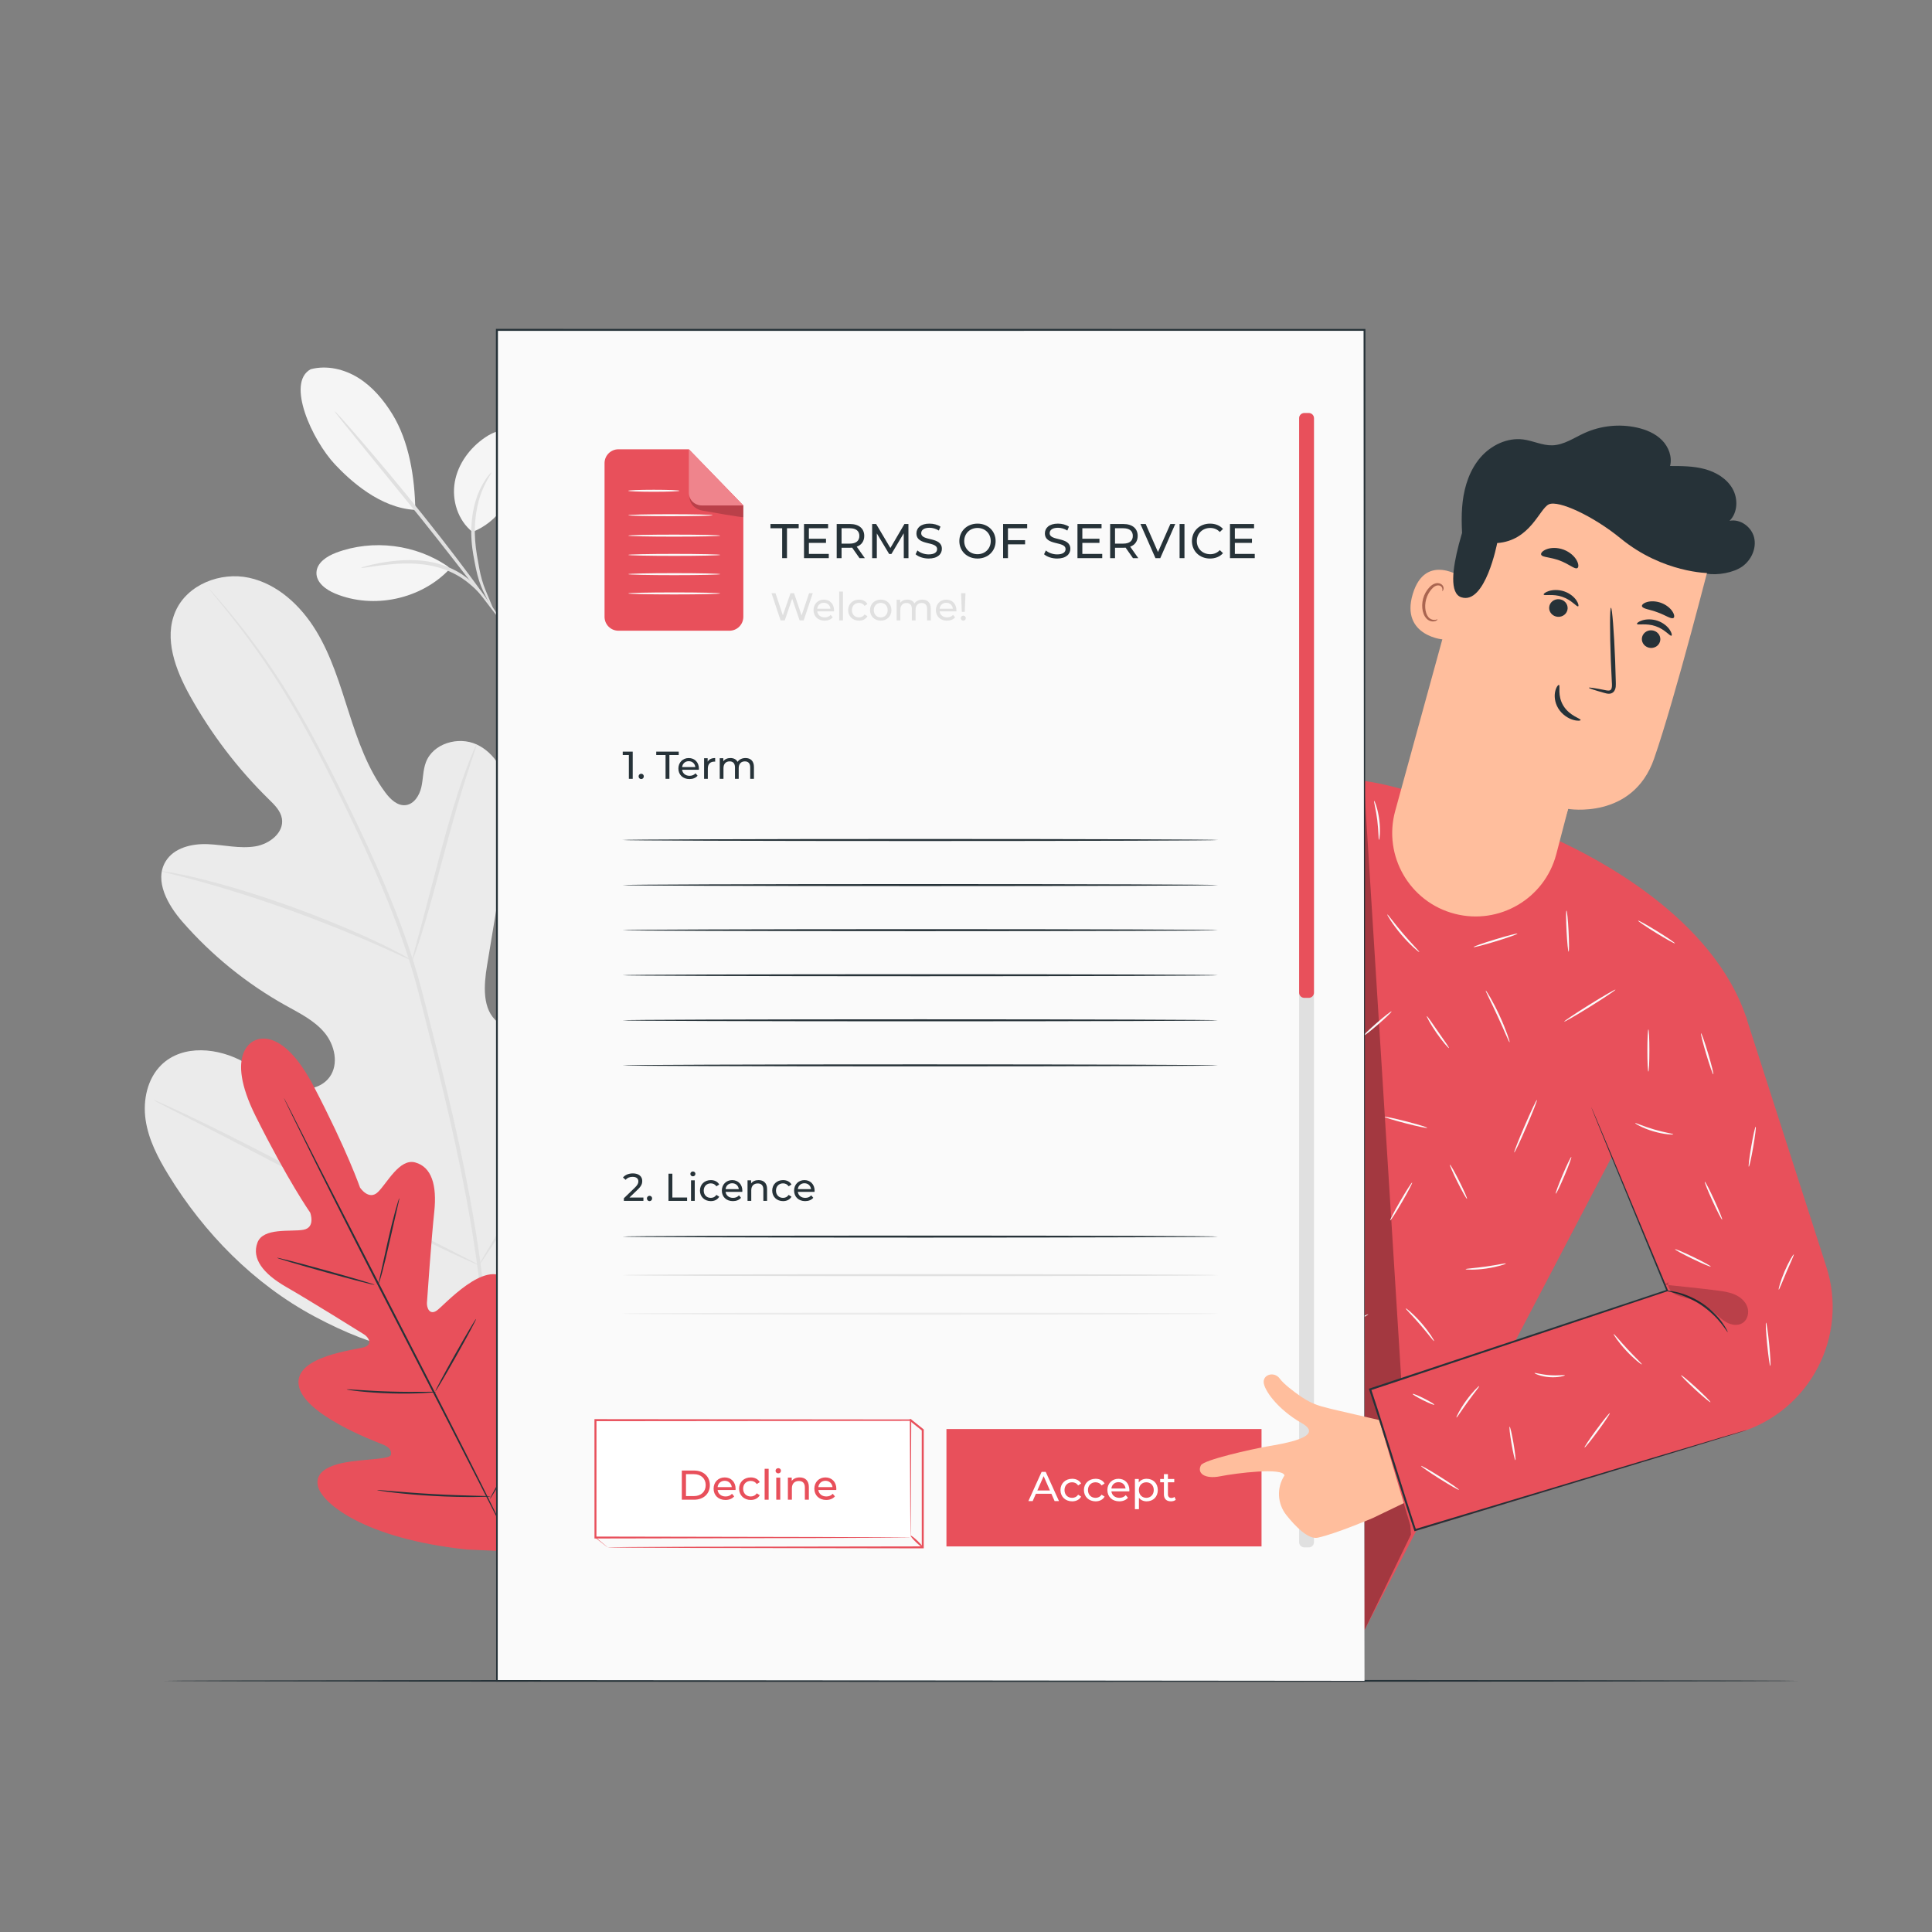 <?xml version="1.0" encoding="utf-8"?>
<!-- Generator: Adobe Illustrator 16.0.0, SVG Export Plug-In . SVG Version: 6.00 Build 0)  -->
<!DOCTYPE svg PUBLIC "-//W3C//DTD SVG 1.1//EN" "http://www.w3.org/Graphics/SVG/1.1/DTD/svg11.dtd">
<svg version="1.1" xmlns="http://www.w3.org/2000/svg" xmlns:xlink="http://www.w3.org/1999/xlink" x="0px" y="0px" width="500px"
	 height="500px" viewBox="0 0 500 500" enable-background="new 0 0 500 500" xml:space="preserve">
<rect x="0" y="0" width="500" height="500" fill="#808080" stroke="none"/>
<g id="Background_Complete">
	<g>
		<g>
			<path fill="#F5F5F5" d="M80.413,95.554c4.156-1.098,8.69-0.031,12.338,2.245c3.647,2.275,6.486,5.664,8.751,9.318
				c4.381,7.07,5.858,16.529,5.976,24.846c-9.226-0.461-17.043-7.791-20.775-11.757C80.804,113.935,73.951,99.021,80.413,95.554"/>
		</g>
		<g>
			<path fill="#F5F5F5" d="M122.276,137.666c-3.767-2.978-5.413-8.206-4.575-12.934c0.837-4.729,3.935-8.892,7.921-11.568
				c1.843-1.238,4.122-2.212,6.246-1.565c1.986,0.604,3.354,2.554,3.738,4.595c0.384,2.04-0.072,4.15-0.77,6.105
				C132.444,129.002,128.898,135.052,122.276,137.666"/>
		</g>
		<g>
			<g>
				<path fill="#E0E0E0" d="M127.644,157.777c-0.102,0.045-1.16-1.756-2.616-4.836c-0.729-1.542-1.393-3.513-1.841-5.721
					c-0.435-2.203-0.964-4.618-1.143-7.244c-0.408-5.234,0.633-10.016,2.08-13.126c0.711-1.567,1.488-2.726,2.049-3.498
					c0.597-0.75,0.961-1.13,1.009-1.092c0.137,0.098-1.203,1.742-2.451,4.847c-1.25,3.087-2.152,7.71-1.757,12.804
					c0.169,2.531,0.669,4.947,1.054,7.138c0.399,2.189,0.966,4.079,1.606,5.634C126.918,155.792,127.777,157.718,127.644,157.777z"
					/>
			</g>
		</g>
		<g>
			<g>
				<path fill="#E0E0E0" d="M86.635,106.451c0.049-0.042,0.734,0.674,1.931,2.003c1.198,1.329,2.903,3.275,4.99,5.697
					c4.173,4.846,9.863,11.605,15.965,19.223c6.101,7.622,11.43,14.677,15.177,19.861c1.874,2.592,3.366,4.708,4.367,6.19
					c1.004,1.48,1.535,2.316,1.483,2.354c-0.052,0.038-0.682-0.727-1.776-2.141c-1.188-1.552-2.737-3.574-4.602-6.009
					c-3.879-5.079-9.282-12.059-15.376-19.672c-6.096-7.505-11.61-14.294-15.742-19.382c-1.93-2.385-3.532-4.366-4.762-5.886
					C87.177,107.287,86.586,106.493,86.635,106.451z"/>
			</g>
		</g>
		<g>
			<path fill="#F5F5F5" d="M115.995,146.663c-8.309-5.786-19.497-7.188-28.977-3.634c-2.414,0.905-5.042,2.591-5.12,5.168
				c-0.077,2.582,2.463,4.426,4.847,5.418c9.922,4.126,22.273,1.473,29.625-6.363"/>
		</g>
		<g>
			<g>
				<path fill="#E0E0E0" d="M93.472,146.949c-0.014-0.063,0.479-0.229,1.386-0.474c0.904-0.259,2.232-0.544,3.886-0.854
					c3.293-0.534,8.021-1.154,13.144-0.11c2.548,0.526,4.88,1.465,6.825,2.606c1.957,1.138,3.462,2.525,4.644,3.734
					c1.14,1.252,1.987,2.329,2.472,3.139c0.511,0.793,0.765,1.245,0.711,1.281c-0.152,0.109-1.292-1.642-3.651-3.956
					c-1.21-1.117-2.706-2.404-4.607-3.455c-1.891-1.055-4.127-1.929-6.583-2.436c-4.93-1.009-9.572-0.516-12.858-0.151
					C95.54,146.705,93.503,147.095,93.472,146.949z"/>
			</g>
		</g>
	</g>
	<g>
		<g>
			<g>
				<g>
					<path fill="#EBEBEB" d="M129.531,349.667c29.819-14.478,41.445-48.308,45.362-79.758c0.654-5.249,2.104-10.663,0.35-15.64
						c-1.756-4.976-7.053-9.03-12.078-7.573c-4.168,1.208-6.576,5.449-9.339,8.835c-3.676,4.504-8.629,7.927-14.107,9.747
						c-3.6,1.196-7.881,1.597-10.875-0.736c-4.108-3.201-3.649-9.508-2.791-14.697c1.602-9.67,3.202-19.34,4.803-29.008
						c0.859-5.188,1.718-10.488,0.887-15.673c-0.831-5.186-3.671-10.333-8.39-12.503c-4.722-2.17-11.284-0.294-13.136,4.623
						c-0.771,2.046-0.689,4.311-1.177,6.443c-0.487,2.133-1.871,4.359-4.014,4.633c-2.17,0.279-4.014-1.524-5.324-3.291
						c-4.526-6.097-7.088-13.43-9.418-20.689c-2.331-7.259-4.536-14.661-8.489-21.154c-3.953-6.494-9.959-12.096-17.33-13.701
						c-7.372-1.605-16.026,1.725-19.067,8.727c-3.05,7.021,0.04,15.129,3.744,21.795c5.497,9.891,12.417,18.965,20.475,26.848
						c1.452,1.422,3.026,2.96,3.346,4.983c0.577,3.642-3.25,6.559-6.85,7.152c-4.076,0.673-8.212-0.397-12.337-0.565
						c-4.125-0.167-8.796,0.92-10.937,4.504c-2.972,4.969,0.582,11.24,4.37,15.579c7.585,8.69,16.656,16.044,26.689,21.643
						c3.598,2.006,7.423,3.872,10.076,7.046c2.653,3.176,3.77,8.139,1.327,11.5c-2.446,3.365-7.409,3.776-11.292,2.396
						c-3.882-1.377-7.119-4.12-10.703-6.166c-6.708-3.829-16.003-4.805-21.556,0.636c-3.649,3.576-4.813,9.18-4.062,14.255
						c0.75,5.074,3.169,9.728,5.831,14.087c9.303,15.241,22.226,28.375,37.869,36.751C97.027,349.07,112.12,353.065,129.531,349.667
						"/>
				</g>
			</g>
		</g>
		<g>
			<g>
				<g>
					<g>
						<path fill="#E0E0E0" d="M125.303,351.333c0.839-12.572,1.398-6.05-0.726-22.562c-2.092-16.52-5.886-34.437-10.499-53.04
							c-1.17-4.646-2.327-9.238-3.466-13.763c-1.148-4.514-2.286-8.99-3.67-13.3c-2.731-8.634-6.014-16.726-9.371-24.31
							c-3.354-7.588-6.814-14.667-10.098-21.261c-3.299-6.591-6.49-12.676-9.634-18.098c-6.257-10.873-12.33-19.028-16.728-24.456
							c-2.193-2.723-3.964-4.779-5.183-6.157c-0.588-0.656-1.049-1.17-1.396-1.558c-0.319-0.346-0.488-0.519-0.5-0.507
							c-0.014,0.011,0.131,0.205,0.425,0.574c0.329,0.403,0.767,0.939,1.323,1.62c1.169,1.418,2.892,3.512,5.038,6.267
							c4.3,5.495,10.266,13.683,16.428,24.566c3.098,5.429,6.246,11.517,9.508,18.115c3.25,6.606,6.679,13.687,10.003,21.265
							c3.325,7.575,6.577,15.645,9.28,24.234c1.37,4.289,2.494,8.726,3.641,13.252c1.138,4.522,2.292,9.111,3.46,13.756
							c4.608,18.589,8.419,36.456,10.554,52.92c2.165,16.454,1.675,9.868,0.926,22.4"/>
					</g>
				</g>
			</g>
		</g>
		<g>
			<g>
				<g>
					<g>
						<path fill="#E0E0E0" d="M106.676,248.588c0.063,0.021,0.365-0.74,0.859-2.135c0.501-1.392,1.16-3.428,1.937-5.957
							c1.557-5.054,3.469-12.107,5.548-19.89c2.08-7.788,4.087-14.793,5.716-19.809c0.808-2.51,1.482-4.536,1.966-5.93
							c0.477-1.397,0.711-2.183,0.649-2.208c-0.063-0.025-0.415,0.713-1,2.073c-0.593,1.355-1.369,3.352-2.261,5.842
							c-1.803,4.977-3.922,11.982-6.003,19.777c-2.032,7.686-3.869,14.64-5.273,19.953c-0.649,2.396-1.198,4.415-1.639,6.036
							C106.794,247.767,106.611,248.568,106.676,248.588z"/>
					</g>
				</g>
			</g>
		</g>
		<g>
			<g>
				<g>
					<g>
						<path fill="#E0E0E0" d="M41.893,225.484c-0.012,0.065,0.92,0.327,2.613,0.743c1.688,0.425,4.136,1.027,7.135,1.868
							c6.01,1.633,14.234,4.181,23.184,7.388c8.947,3.224,16.919,6.486,22.617,9.012c2.86,1.243,5.146,2.311,6.731,3.04
							c1.582,0.735,2.472,1.114,2.504,1.054c0.03-0.061-0.803-0.554-2.336-1.396c-1.537-0.834-3.785-2-6.615-3.33
							c-5.642-2.694-13.601-6.069-22.574-9.304c-8.977-3.215-17.264-5.668-23.337-7.134c-3.031-0.757-5.51-1.259-7.229-1.57
							C42.863,225.553,41.907,225.417,41.893,225.484z"/>
					</g>
				</g>
			</g>
		</g>
		<g>
			<g>
				<g>
					<g>
						<path fill="#E0E0E0" d="M123.952,327.413c0.028,0.019,0.229-0.236,0.587-0.741c0.413-0.604,0.917-1.341,1.526-2.234
							c1.316-1.945,3.148-4.811,5.365-8.38c4.439-7.136,10.259-17.187,16.533-28.363c6.277-11.182,11.997-21.272,16.28-28.491
							c2.094-3.507,3.817-6.392,5.098-8.536c0.55-0.932,1.002-1.7,1.375-2.331c0.305-0.538,0.452-0.829,0.424-0.85
							c-0.029-0.016-0.229,0.239-0.588,0.743c-0.413,0.604-0.916,1.34-1.526,2.232c-1.317,1.946-3.149,4.811-5.366,8.38
							c-4.438,7.136-10.259,17.187-16.535,28.368c-6.275,11.179-11.995,21.268-16.278,28.488c-2.095,3.505-3.817,6.392-5.098,8.533
							c-0.55,0.933-1.003,1.702-1.375,2.331C124.07,327.103,123.923,327.394,123.952,327.413z"/>
					</g>
				</g>
			</g>
		</g>
		<g>
			<g>
				<g>
					<g>
						<path fill="#E0E0E0" d="M39.777,284.697c-0.013,0.031,0.271,0.203,0.823,0.503c0.657,0.343,1.463,0.764,2.439,1.273
							c2.257,1.15,5.304,2.703,9.011,4.591c7.608,3.879,18.054,9.356,29.589,15.424c11.538,6.071,22.045,11.457,29.736,15.179
							c3.845,1.862,6.97,3.338,9.151,4.313c1.009,0.444,1.842,0.81,2.518,1.108c0.581,0.244,0.893,0.356,0.907,0.325
							c0.014-0.03-0.271-0.203-0.823-0.505c-0.655-0.341-1.461-0.762-2.439-1.271c-2.257-1.151-5.303-2.702-9.01-4.591
							c-7.608-3.877-18.056-9.356-29.594-15.426c-11.535-6.069-22.041-11.455-29.731-15.177c-3.845-1.862-6.97-3.337-9.153-4.313
							c-1.009-0.444-1.84-0.812-2.518-1.108C40.104,284.778,39.793,284.667,39.777,284.697z"/>
					</g>
				</g>
			</g>
		</g>
	</g>
</g>
<g id="Background_Simple" display="none">
	<path display="inline" fill="#EBEBEB" d="M437.295,112.445L437.295,112.445c-17.041-27.729-45.567-46.729-77.863-50.763
		c-12.054-1.506-24.332-1.092-36.23,1.423c-36.525,7.721-68.307,34.995-81.479,69.925c-7.748,20.543-9.912,44.196-24.614,60.502
		c-19.134,21.222-51.619,21.888-80.179,21.009s-61.066-0.129-80.107,21.176c-11.925,13.343-15.715,32.318-14.753,50.188
		c2.546,47.31,35.931,89.611,78.387,110.638c42.457,21.026,92.445,22.909,138.912,13.66
		c65.095-12.958,126.998-48.541,164.207-103.501c35.582-52.558,45.749-123.328,20.536-181.29
		C442.161,120.929,439.854,116.609,437.295,112.445z"/>
</g>
<g id="Floor">
	<g>
		<g>
			<path fill="#263238" d="M465.358,435.008c0,0.145-94.667,0.261-211.418,0.261c-116.792,0-211.439-0.116-211.439-0.261
				c0-0.144,94.647-0.26,211.439-0.26C370.691,434.749,465.358,434.865,465.358,435.008z"/>
		</g>
	</g>
</g>
<g id="Plant">
	<g>
		<g>
			<path fill="#E8505B" d="M65.732,269.389c0,0,6.901-4.656,15.522,11.873c8.621,16.53,11.918,26.079,11.918,26.079
				s2.27,3.459,4.639,1.162s5.583-8.781,9.657-7.657c4.225,1.165,5.657,5.855,4.918,12.773c-0.739,6.919-1.801,22.136-1.892,23.512
				c-0.089,1.352,0.703,3.333,2.567,2.027c1.865-1.307,12.548-13.432,17.999-8.018c5.45,5.413,0.225,24.349-0.306,26.43
				s-0.117,2.964,0.874,3.468c0.991,0.505,4.198-3.909,7.378-7.233s7.45-6.621,10.333-3.233c2.882,3.387,3.928,17.548-9.341,40.689
				l-6.851,10.321l-12.429-0.573c-26.524-2.847-37.374-12.007-38.423-16.329c-1.049-4.321,4.126-5.843,8.685-6.465
				c4.558-0.622,10.014-0.627,10.187-1.725c0.173-1.099-0.298-1.952-2.294-2.744c-1.997-0.791-20.392-7.68-21.575-15.27
				c-1.183-7.591,14.905-9.12,17.058-9.862c2.152-0.743,1.013-2.548-0.133-3.269c-1.167-0.734-14.109-8.81-20.143-12.273
				c-6.034-3.464-8.99-7.377-7.453-11.481c1.482-3.958,8.618-2.752,11.869-3.321c3.25-0.569,1.783-4.438,1.783-4.438
				s-5.793-8.275-14.113-24.959c-8.319-16.685-0.287-19.569-0.287-19.569"/>
		</g>
		<g>
			<g>
				<path fill="#263238" d="M73.478,284.179c0.007-0.003,0.066,0.096,0.174,0.294c0.116,0.22,0.271,0.512,0.467,0.882
					c0.414,0.806,1.001,1.951,1.752,3.414c1.523,2.996,3.705,7.287,6.395,12.58c5.452,10.622,12.963,25.256,21.259,41.419
					c8.336,16.164,15.815,30.832,21.139,41.494c2.633,5.321,4.769,9.636,6.259,12.647c0.716,1.48,1.277,2.639,1.671,3.454
					c0.178,0.379,0.318,0.678,0.424,0.903c0.093,0.205,0.137,0.312,0.129,0.315c-0.007,0.004-0.066-0.096-0.173-0.293
					c-0.117-0.221-0.271-0.513-0.467-0.883c-0.413-0.806-1.001-1.951-1.752-3.413c-1.522-2.995-3.704-7.287-6.395-12.579
					c-5.401-10.621-12.926-25.263-21.263-41.427c-8.333-16.158-15.812-30.824-21.135-41.486c-2.633-5.321-4.769-9.637-6.259-12.648
					c-0.716-1.48-1.277-2.64-1.672-3.454c-0.178-0.38-0.318-0.679-0.424-0.904C73.515,284.291,73.471,284.183,73.478,284.179z"/>
			</g>
		</g>
		<g>
			<g>
				<path fill="#263238" d="M103.338,310.097c0.067,0.019-0.218,1.259-0.684,3.261c-0.487,2.13-1.106,4.836-1.791,7.829
					c-0.694,3.06-1.342,5.828-1.874,7.818c-0.267,0.995-0.501,1.795-0.679,2.344c-0.182,0.547-0.297,0.845-0.329,0.836
					c-0.067-0.02,0.235-1.254,0.678-3.26c0.472-2.134,1.072-4.846,1.736-7.845c0.695-3.062,1.379-5.822,1.93-7.807
					c0.277-0.991,0.511-1.791,0.691-2.338C103.193,310.387,103.306,310.088,103.338,310.097z"/>
			</g>
		</g>
		<g>
			<g>
				
					<ellipse transform="matrix(0.964 0.267 -0.267 0.964 90.963 -10.543)" fill="#263238" cx="84.216" cy="328.913" rx="13.106" ry="0.241"/>
			</g>
		</g>
		<g>
			<g>
				<path fill="#263238" d="M112.891,360.237c0.002,0.032-0.321,0.079-0.907,0.135c-0.585,0.058-1.435,0.113-2.484,0.169
					c-2.1,0.103-5.007,0.172-8.215,0.077c-3.21-0.087-6.109-0.315-8.199-0.54c-1.046-0.11-1.889-0.221-2.471-0.31
					c-0.581-0.089-0.901-0.153-0.897-0.187c0.008-0.069,1.304,0.02,3.397,0.157s4.986,0.313,8.184,0.399
					c3.197,0.094,6.094,0.078,8.192,0.063C111.588,360.181,112.888,360.167,112.891,360.237z"/>
			</g>
		</g>
		<g>
			<g>
				<path fill="#263238" d="M123.207,341.342c0.058,0.032-0.478,1.107-1.392,2.819c-0.913,1.713-2.204,4.062-3.656,6.642
					c-1.452,2.58-2.791,4.903-3.78,6.573s-1.63,2.686-1.688,2.653c-0.058-0.033,0.479-1.107,1.392-2.82
					c0.914-1.712,2.205-4.062,3.657-6.642c1.452-2.58,2.79-4.903,3.779-6.572C122.509,342.326,123.149,341.309,123.207,341.342z"/>
			</g>
		</g>
		<g>
			<g>
				<path fill="#263238" d="M140.493,364.103c0.029,0.017-0.136,0.365-0.458,0.982c-0.38,0.701-0.849,1.567-1.402,2.591
					c-1.203,2.177-2.893,5.168-4.785,8.457c-1.893,3.289-3.629,6.254-4.907,8.388c-0.606,0.993-1.12,1.834-1.535,2.515
					c-0.372,0.588-0.591,0.905-0.62,0.89c-0.029-0.017,0.136-0.366,0.458-0.983c0.379-0.7,0.848-1.566,1.402-2.59
					c1.202-2.178,2.892-5.169,4.785-8.459c1.892-3.288,3.628-6.253,4.906-8.387c0.606-0.993,1.12-1.834,1.535-2.515
					C140.245,364.404,140.464,364.086,140.493,364.103z"/>
			</g>
		</g>
		<g>
			<g>
				<path fill="#263238" d="M126.954,387.263c0,0.033-0.411,0.065-1.156,0.097c-0.745,0.033-1.824,0.054-3.157,0.064
					c-2.666,0.014-6.351-0.042-10.414-0.271c-4.064-0.223-7.733-0.57-10.381-0.883c-1.324-0.154-2.393-0.299-3.13-0.412
					c-0.737-0.113-1.142-0.192-1.138-0.225c0.003-0.033,0.417-0.018,1.16,0.039c0.84,0.069,1.892,0.156,3.143,0.26
					c2.652,0.226,6.318,0.519,10.374,0.741c4.054,0.229,7.729,0.338,10.39,0.411c1.254,0.035,2.31,0.064,3.153,0.088
					C126.542,387.2,126.954,387.23,126.954,387.263z"/>
			</g>
		</g>
	</g>
</g>
<g id="Character">
	<g>
		<g>
			<path fill="#E8505B" d="M452.117,263.895l-33.466,32.582l-30.838,58.857l-34.687,66.549l-42.61-19.974l-46.059-23.584
				l29.462-56.277l18.309-63.021c-12.936,8.583-36.948,20.271-65.697,14.176c-31.142-6.604-16.193-124.051-16.193-124.051
				l34.219-0.88l3.41,82.811l38.686-17.082l0.061,0.141c2.327-1.039,4.363-1.963,5.446-2.554
				c21.391-11.668,35.431-13.083,58.379-4.891l0,0l33.112,10.998C412.16,221.708,443.53,237.153,452.117,263.895"/>
		</g>
		<g>
			<g>
				<g>
					<path fill="#263238" d="M334.982,204.241c0.024,0.045-0.776,0.439-2.075,1.366c-1.298,0.922-3.059,2.453-4.794,4.716
						c-1.741,2.256-3.4,5.25-4.726,8.786c-1.353,3.526-2.393,7.562-3.526,11.788c-2.291,8.419-4.364,16.038-5.885,21.628
						c-0.765,2.714-1.389,4.933-1.842,6.539c-0.216,0.727-0.39,1.313-0.525,1.771c-0.126,0.403-0.2,0.613-0.218,0.608
						s0.023-0.223,0.116-0.636c0.111-0.463,0.255-1.059,0.432-1.796c0.413-1.617,0.983-3.85,1.681-6.581
						c1.483-5.601,3.504-13.233,5.738-21.668c1.133-4.222,2.191-8.273,3.581-11.825c1.362-3.559,3.08-6.583,4.883-8.84
						c1.798-2.266,3.622-3.775,4.969-4.656c0.67-0.449,1.221-0.75,1.6-0.938C334.771,204.315,334.973,204.225,334.982,204.241z"/>
				</g>
			</g>
			<g opacity="0.3">
				<g>
					<path d="M322.509,220.833c-9.568,25.903-26.775,40.391-51.148,53.37c0,0,20.895-1.452,40.185-14.726"/>
				</g>
			</g>
		</g>
		<g opacity="0.3">
			<g>
				<path d="M352.986,202.393c4.056,64.917,8.112,129.834,12.168,194.751l-12.027,24.739L352.986,202.393z"/>
			</g>
		</g>
		<g>
			<g>
				<path fill="#FAFAFA" d="M390.682,269.745c-0.142,0.053-1.365-3.012-3.071-6.699c-1.698-3.692-3.234-6.612-3.103-6.687
					c0.061-0.033,0.523,0.654,1.19,1.814c0.667,1.161,1.528,2.799,2.385,4.654c0.854,1.854,1.542,3.573,1.991,4.833
					C390.525,268.921,390.748,269.721,390.682,269.745z"/>
			</g>
		</g>
		<g>
			<g>
				
					<ellipse transform="matrix(0.849 -0.529 0.529 0.849 -75.381 256.924)" fill="#FAFAFA" cx="411.284" cy="260.191" rx="7.823" ry="0.26"/>
			</g>
		</g>
		<g>
			<g>
				
					<ellipse transform="matrix(0.052 0.999 -0.999 0.052 625.202 -176.963)" fill="#FAFAFA" cx="405.822" cy="240.863" rx="5.339" ry="0.26"/>
			</g>
		</g>
		<g>
			<g>
				
					<ellipse transform="matrix(0.851 0.525 -0.525 0.851 190.732 -189.161)" fill="#FAFAFA" cx="428.524" cy="241.344" rx="5.607" ry="0.261"/>
			</g>
		</g>
		<g>
			<g>
				
					<ellipse transform="matrix(-0.396 0.918 -0.918 -0.396 818.623 44.559)" fill="#FAFAFA" cx="394.662" cy="291.412" rx="7.421" ry="0.261"/>
			</g>
		</g>
		<g>
			<g>
				
					<ellipse transform="matrix(0.447 0.894 -0.894 0.447 482.38 -168.367)" fill="#FAFAFA" cx="377.402" cy="306.07" rx="4.942" ry="0.26"/>
			</g>
		</g>
		<g>
			<g>
				<path fill="#FAFAFA" d="M389.737,326.99c0.04,0.129-2.225,0.906-5.139,1.313c-2.914,0.416-5.305,0.294-5.302,0.159
					c-0.002-0.152,2.356-0.265,5.229-0.675C387.399,327.387,389.697,326.843,389.737,326.99z"/>
			</g>
		</g>
		<g>
			<g>
				
					<ellipse transform="matrix(-0.39 0.921 -0.921 -0.39 842.65 50.041)" fill="#FAFAFA" cx="404.747" cy="304.19" rx="5.161" ry="0.261"/>
			</g>
		</g>
		<g>
			<g>
				<path fill="#FAFAFA" d="M371.139,347.078c-0.127,0.085-1.597-1.947-3.619-4.274c-2.015-2.335-3.815-4.08-3.713-4.193
					c0.088-0.104,2.066,1.488,4.106,3.853C369.961,344.819,371.253,347.005,371.139,347.078z"/>
			</g>
		</g>
		<g>
			<g>
				
					<ellipse transform="matrix(0.502 -0.865 0.865 0.502 -88.377 468.462)" fill="#FAFAFA" cx="362.571" cy="310.968" rx="5.659" ry="0.26"/>
			</g>
		</g>
		<g>
			<g>
				
					<ellipse transform="matrix(0.968 0.25 -0.25 0.968 84.164 -81.749)" fill="#FAFAFA" cx="363.964" cy="290.519" rx="5.704" ry="0.261"/>
			</g>
		</g>
		<g>
			<g>
				<path fill="#FAFAFA" d="M369.253,262.973c0.127-0.076,1.378,1.798,2.961,4.075c1.579,2.28,2.896,4.108,2.78,4.2
					c-0.108,0.088-1.617-1.606-3.209-3.903C370.192,265.051,369.133,263.044,369.253,262.973z"/>
			</g>
		</g>
		<g>
			<g>
				
					<ellipse transform="matrix(0.755 -0.656 0.656 0.755 -86.236 298.852)" fill="#FAFAFA" cx="356.407" cy="264.711" rx="4.811" ry="0.261"/>
			</g>
		</g>
		<g>
			<g>
				<path fill="#FAFAFA" d="M367.314,246.384c-0.087,0.102-2.317-1.743-4.62-4.457c-2.313-2.707-3.778-5.203-3.664-5.273
					c0.128-0.084,1.772,2.259,4.061,4.936C365.367,244.274,367.418,246.271,367.314,246.384z"/>
			</g>
		</g>
		<g>
			<g>
				
					<ellipse transform="matrix(0.956 -0.292 0.292 0.956 -54.217 123.692)" fill="#FAFAFA" cx="387.203" cy="243.448" rx="5.942" ry="0.261"/>
			</g>
		</g>
		<g>
			<g>
				<path fill="#FAFAFA" d="M356.881,217.355c-0.155-0.009-0.086-2.295-0.441-5.075c-0.34-2.782-0.97-4.981-0.822-5.027
					c0.124-0.048,0.991,2.121,1.339,4.963C357.319,215.055,357.012,217.371,356.881,217.355z"/>
			</g>
		</g>
		<g>
			<g>
				<path fill="#FAFAFA" d="M334.125,289.864c0.04,0.064-0.881,0.699-2.356,1.736c-1.476,1.036-3.496,2.491-5.66,4.186
					c-2.164,1.697-4.06,3.313-5.418,4.498c-1.36,1.185-2.196,1.927-2.249,1.872c-0.048-0.048,0.698-0.885,2-2.144
					c1.301-1.26,3.169-2.929,5.346-4.636c2.177-1.705,4.243-3.121,5.777-4.083C333.098,290.331,334.089,289.806,334.125,289.864z"/>
			</g>
		</g>
		<g>
			<g>
				<path fill="#FAFAFA" d="M332.81,281.835c-0.131,0.079-1.813-2.54-4.138-5.585c-2.315-3.054-4.39-5.375-4.279-5.479
					c0.051-0.047,0.636,0.474,1.507,1.391c0.87,0.917,2.018,2.237,3.187,3.773c1.168,1.536,2.135,2.994,2.785,4.078
					C332.523,281.096,332.87,281.799,332.81,281.835z"/>
			</g>
		</g>
		<g>
			<g>
				
					<ellipse transform="matrix(0.875 -0.483 0.483 0.875 -80.648 192.939)" fill="#FAFAFA" cx="334.003" cy="252.937" rx="5.599" ry="0.261"/>
			</g>
		</g>
		<g>
			<g>
				<path fill="#FAFAFA" d="M332.873,236.431c-0.044,0.05-0.717-0.444-1.714-1.35c-0.998-0.905-2.308-2.235-3.613-3.826
					c-1.305-1.593-2.354-3.137-3.046-4.292c-0.692-1.156-1.047-1.912-0.988-1.945c0.136-0.081,1.845,2.763,4.437,5.907
					C330.523,234.081,332.978,236.313,332.873,236.431z"/>
			</g>
		</g>
		<g>
			<g>
				
					<ellipse transform="matrix(-0.438 0.899 -0.899 -0.438 704.983 22.91)" fill="#FAFAFA" cx="345.328" cy="231.88" rx="4.739" ry="0.26"/>
			</g>
		</g>
		<g>
			<g>
				<path fill="#FAFAFA" d="M340.483,220.346c-0.162-0.007,0.019-3.108-0.58-6.857c-0.574-3.754-1.691-6.651-1.54-6.708
					c0.062-0.024,0.42,0.669,0.849,1.855c0.431,1.184,0.906,2.868,1.205,4.772c0.296,1.904,0.357,3.653,0.309,4.912
					C340.678,219.58,340.548,220.351,340.483,220.346z"/>
			</g>
		</g>
		<g>
			<g>
				<path fill="#FAFAFA" d="M343.044,300.039c-0.076-0.007-0.023-1.125,0.039-2.927c0.063-1.803,0.114-4.292,0.047-7.039
					c-0.07-2.749-0.245-5.232-0.398-7.029c-0.151-1.798-0.26-2.91-0.184-2.922c0.065-0.01,0.304,1.086,0.55,2.881
					c0.247,1.795,0.482,4.291,0.553,7.057c0.067,2.766-0.043,5.271-0.2,7.074C343.294,298.939,343.112,300.045,343.044,300.039z"/>
			</g>
		</g>
		<g>
			<g>
				<path fill="#FAFAFA" d="M341.525,324.885c-0.122,0.108-1.778-1.89-4.439-3.568c-2.646-1.707-5.156-2.365-5.108-2.521
					c0.009-0.126,2.653,0.322,5.389,2.082C340.114,322.615,341.634,324.824,341.525,324.885z"/>
			</g>
		</g>
		<g>
			<g>
				
					<ellipse transform="matrix(0.888 -0.46 0.46 0.888 -119.239 197.996)" fill="#FAFAFA" cx="347.052" cy="343.908" rx="7.868" ry="0.261"/>
			</g>
		</g>
		<g>
			<g>
				
					<ellipse transform="matrix(0.593 0.805 -0.805 0.593 402.23 -114.166)" fill="#FAFAFA" cx="313.971" cy="340.532" rx="8.181" ry="0.261"/>
			</g>
		</g>
		<g>
			<g>
				<path fill="#FAFAFA" d="M307.946,318.685c-0.07,0.002-0.164-0.781-0.222-2.053c-0.059-1.271-0.07-3.03,0.019-4.971
					c0.09-1.94,0.265-3.691,0.44-4.951c0.175-1.261,0.341-2.031,0.41-2.023c0.149,0.02-0.156,3.141-0.33,6.999
					C308.08,315.543,308.096,318.679,307.946,318.685z"/>
			</g>
		</g>
		<g>
			<g>
				
					<ellipse transform="matrix(0.769 0.639 -0.639 0.769 298.922 -101.989)" fill="#FAFAFA" cx="290.543" cy="362.508" rx="7.381" ry="0.261"/>
			</g>
		</g>
		<g>
			<g>
				
					<ellipse transform="matrix(0.023 1 -1 0.023 653.818 46.571)" fill="#FAFAFA" cx="303.075" cy="357.895" rx="7.845" ry="0.26"/>
			</g>
		</g>
		<g>
			<g>
				<path fill="#FAFAFA" d="M317.162,395.852c-0.034,0.078-1.248-0.416-3.257-1.059c-2.008-0.644-4.831-1.382-8.015-1.821
					c-3.186-0.432-6.104-0.477-8.211-0.395c-2.107,0.079-3.409,0.23-3.421,0.146c-0.005-0.035,0.315-0.109,0.901-0.212
					c0.585-0.108,1.438-0.215,2.499-0.302c2.118-0.177,5.077-0.19,8.302,0.247c3.224,0.444,6.069,1.25,8.063,1.989
					c0.997,0.367,1.792,0.699,2.326,0.961C316.887,395.663,317.176,395.819,317.162,395.852z"/>
			</g>
		</g>
		<g>
			<g>
				<path fill="#FAFAFA" d="M328.614,401.346c0.04-0.054,0.918,0.519,2.252,1.559c1.334,1.039,3.111,2.564,4.939,4.39
					c1.826,1.829,3.352,3.606,4.391,4.94c1.04,1.334,1.612,2.211,1.559,2.252c-0.062,0.047-0.735-0.751-1.843-2.018
					c-1.106-1.268-2.662-2.992-4.475-4.807c-1.814-1.812-3.538-3.367-4.806-4.474C329.364,402.082,328.567,401.408,328.614,401.346z
					"/>
			</g>
		</g>
		<g>
			<g>
				
					<ellipse transform="matrix(0.368 0.93 -0.93 0.368 528.37 -91.121)" fill="#FAFAFA" cx="331.25" cy="343.32" rx="6.376" ry="0.26"/>
			</g>
		</g>
		<g>
			<g>
				<path fill="#FAFAFA" d="M293.431,247.898c0.047,0.047-0.513,0.708-1.53,1.668c-1.016,0.959-2.508,2.198-4.285,3.385
					c-1.779,1.185-3.496,2.085-4.773,2.654c-1.277,0.57-2.103,0.831-2.128,0.771c-0.064-0.148,3.104-1.504,6.613-3.858
					C290.848,250.186,293.32,247.782,293.431,247.898z"/>
			</g>
		</g>
		<g>
			<g>
				
					<ellipse transform="matrix(-0.047 0.999 -0.999 -0.047 542.808 -51.991)" fill="#FAFAFA" cx="296.197" cy="232.851" rx="4.456" ry="0.26"/>
			</g>
		</g>
		<g>
			<g>
				
					<ellipse transform="matrix(0.909 0.417 -0.417 0.909 126.251 -90.723)" fill="#FAFAFA" cx="270.965" cy="243.871" rx="5.595" ry="0.26"/>
			</g>
		</g>
		<g>
			<g>
				
					<ellipse transform="matrix(-0.076 0.997 -0.997 -0.076 562.35 -66.692)" fill="#FAFAFA" cx="312.066" cy="227.126" rx="5.527" ry="0.26"/>
			</g>
		</g>
		<g>
			<g>
				<path fill="#FAFAFA" d="M265.455,267.397c-0.038,0.125-2.741-0.704-5.709-2.495c-2.978-1.776-4.98-3.771-4.889-3.863
					c0.103-0.118,2.229,1.671,5.157,3.417C262.93,266.216,265.511,267.25,265.455,267.397z"/>
			</g>
		</g>
		<g>
			<g>
				
					<ellipse transform="matrix(0.674 -0.739 0.739 0.674 -105.859 263.858)" fill="#FAFAFA" cx="246.167" cy="251.926" rx="6.601" ry="0.26"/>
			</g>
		</g>
		<g>
			<g>
				<path fill="#FAFAFA" d="M249.347,228.823c-0.053,0.122-2.287-0.824-4.662-2.614c-2.384-1.779-3.917-3.659-3.815-3.744
					c0.112-0.106,1.789,1.583,4.128,3.327C247.326,227.549,249.417,228.686,249.347,228.823z"/>
			</g>
		</g>
		<g>
			<g>
				
					<ellipse transform="matrix(0.646 -0.763 0.763 0.646 -95.541 264.789)" fill="#FAFAFA" cx="237.69" cy="235.394" rx="3.609" ry="0.261"/>
			</g>
		</g>
		<g>
			<g>
				
					<ellipse transform="matrix(0.633 -0.774 0.774 0.633 -63.901 272.75)" fill="#FAFAFA" cx="255.923" cy="203.819" rx="6.487" ry="0.26"/>
			</g>
		</g>
		<g>
			<g>
				
					<ellipse transform="matrix(0.659 0.752 -0.752 0.659 230.547 -112.101)" fill="#FAFAFA" cx="238.809" cy="198.013" rx="6.161" ry="0.26"/>
			</g>
		</g>
		<g>
			<g>
				
					<ellipse transform="matrix(0.492 0.871 -0.871 0.492 279.689 -127.066)" fill="#FAFAFA" cx="248.694" cy="176.059" rx="5.599" ry="0.26"/>
			</g>
		</g>
		<g>
			<g>
				<path fill="#FAFAFA" d="M251.025,166.922c-0.126-0.099,1.37-1.995,2.561-4.687c1.213-2.683,1.629-5.062,1.786-5.034
					c0.128,0.005-0.064,2.484-1.311,5.247C252.833,165.217,251.114,167.014,251.025,166.922z"/>
			</g>
		</g>
		<g>
			<g>
				<path fill="#FAFAFA" d="M234.508,166.088c-0.121,0.029-0.259-2.911,1.231-6.12c0.731-1.59,1.67-2.882,2.443-3.719
					c0.773-0.84,1.347-1.256,1.388-1.21c0.124,0.113-1.957,2.036-3.358,5.146C234.773,163.276,234.674,166.108,234.508,166.088z"/>
			</g>
		</g>
	</g>
	<g>
		<path fill="#263238" d="M378.691,142.297c-0.324-4.155-0.647-8.344-0.15-12.482c0.498-4.139,1.878-8.274,4.603-11.43
			c2.724-3.155,6.928-5.19,11.062-4.654c2.553,0.331,4.974,1.592,7.548,1.516c2.977-0.087,5.567-1.925,8.276-3.162
			c4.232-1.933,9.1-2.44,13.64-1.422c2.383,0.534,4.735,1.518,6.452,3.255s2.698,4.32,2.091,6.686c3.006,0,6.052,0.006,8.955,0.786
			c2.902,0.78,5.694,2.438,7.191,5.045c1.497,2.606,1.387,6.234-0.748,8.349c2.778-0.564,5.694,1.578,6.357,4.335
			c0.662,2.756-0.707,5.771-2.998,7.441c-2.291,1.671-6.562,2.411-9.347,1.88c-2.785-0.531-5.97-1.312-8.229-3.025"/>
	</g>
	<g>
		<g>
			<g>
				<g>
					<g>
						<g>
							<g>
								<g>
									<g>
										<path fill="#FFBE9D" d="M376.517,236.497L376.517,236.497c11.485,2.952,23.206-3.916,26.234-15.381
											c1.691-6.404,3.066-11.772,3.066-11.772s16.715,2.862,22.241-12.954c5.527-15.816,15.017-53.211,15.017-53.211l0,0
											c-15.733-14.073-37.851-18.529-57.806-11.646l-2.962,1.022l-21.231,77.326
											C357.885,221.508,364.838,233.496,376.517,236.497z"/>
									</g>
								</g>
							</g>
						</g>
					</g>
					<g>
						<g>
							<g>
								<g>
									<g>
										<path fill="#FFBE9D" d="M405.92,209.125c0,0-10.312-2.553-18.73-12.835c0,0,1.058,13.073,17.387,16.962L405.92,209.125z"
											/>
									</g>
								</g>
							</g>
						</g>
					</g>
				</g>
			</g>
		</g>
		<g>
			<g>
				<g>
					<g>
						<g>
							<g>
								<path fill="#FFBE9D" d="M378.743,149.663c-0.23-0.208-9.829-6.891-13.127,4.084s8.4,12.022,8.515,11.713
									C374.244,165.151,378.743,149.663,378.743,149.663z"/>
							</g>
						</g>
					</g>
				</g>
			</g>
			<g>
				<g>
					<g>
						<g>
							<g>
								<g>
									<path fill="#AA6550" d="M372.027,160.295c-0.037-0.05-0.231,0.076-0.599,0.127c-0.358,0.049-0.931-0.014-1.438-0.4
										c-1.031-0.774-1.454-2.908-0.913-4.902c0.272-1.007,0.768-1.896,1.357-2.577c0.576-0.702,1.265-1.107,1.879-1.035
										c0.621,0.04,0.93,0.514,0.971,0.863c0.056,0.351-0.08,0.549-0.027,0.585c0.022,0.037,0.29-0.113,0.338-0.592
										c0.021-0.232-0.03-0.529-0.225-0.818c-0.199-0.293-0.554-0.519-0.974-0.597c-0.863-0.196-1.859,0.354-2.509,1.102
										c-0.696,0.737-1.275,1.729-1.582,2.86c-0.594,2.232-0.083,4.642,1.365,5.578c0.712,0.433,1.426,0.394,1.836,0.235
										C371.927,160.554,372.059,160.326,372.027,160.295z"/>
								</g>
							</g>
						</g>
					</g>
				</g>
			</g>
		</g>
		<g>
			<g>
				<g>
					<g>
						<g>
							<g>
								<g>
									<g>
										<g>
											<g>
												<g>
													<path fill="#263238" d="M429.606,166.045c-0.359,1.211-1.683,1.906-2.955,1.554c-1.271-0.352-2.012-1.618-1.651-2.83
														c0.359-1.212,1.683-1.908,2.953-1.557C429.225,163.565,429.965,164.833,429.606,166.045z"/>
												</g>
											</g>
										</g>
									</g>
								</g>
								<g>
									<g>
										<g>
											<g>
												<g>
													<g>
														<path fill="#263238" d="M432.57,164.513c-0.38,0.201-1.672-1.647-4.115-2.46c-2.428-0.847-4.641-0.192-4.806-0.58
															c-0.085-0.176,0.38-0.614,1.351-0.92c0.958-0.308,2.452-0.418,3.971,0.099c1.518,0.519,2.608,1.508,3.15,2.327
															C432.678,163.807,432.752,164.427,432.57,164.513z"/>
													</g>
												</g>
											</g>
										</g>
									</g>
								</g>
							</g>
							<g>
								<g>
									<g>
										<g>
											<g>
												<g>
													<path fill="#263238" d="M405.614,157.992c-0.359,1.212-1.683,1.906-2.955,1.554c-1.27-0.352-2.011-1.618-1.651-2.83
														c0.359-1.211,1.684-1.908,2.954-1.556C405.234,155.512,405.974,156.78,405.614,157.992z"/>
												</g>
											</g>
										</g>
									</g>
								</g>
								<g>
									<g>
										<g>
											<g>
												<g>
													<g>
														<path fill="#263238" d="M408.426,156.915c-0.381,0.201-1.675-1.648-4.116-2.46c-2.428-0.847-4.642-0.192-4.806-0.581
															c-0.085-0.176,0.377-0.614,1.352-0.919c0.957-0.309,2.451-0.418,3.969,0.098c1.518,0.519,2.608,1.508,3.152,2.328
															C408.532,156.208,408.608,156.829,408.426,156.915z"/>
													</g>
												</g>
											</g>
										</g>
									</g>
								</g>
							</g>
							<g>
								<g>
									<g>
										<g>
											<g>
												<g>
													<path fill="#263238" d="M411.208,177.989c0.035-0.143,1.641,0.105,4.205,0.616c0.645,0.145,1.275,0.219,1.523-0.171
														c0.298-0.401,0.263-1.16,0.204-1.987c-0.08-1.705-0.162-3.491-0.25-5.364c-0.291-7.616-0.279-13.794,0.027-13.803
														s0.792,6.157,1.084,13.773c0.056,1.873,0.112,3.659,0.163,5.367c-0.002,0.788,0.134,1.727-0.498,2.555
														c-0.324,0.409-0.896,0.594-1.331,0.567c-0.44-0.012-0.793-0.123-1.107-0.208
														C412.709,178.635,411.17,178.131,411.208,177.989z"/>
												</g>
											</g>
										</g>
									</g>
								</g>
							</g>
							<g>
								<g>
									<g>
										<g>
											<g>
												<g>
													<path fill="#263238" d="M403.458,177.266c0.404,0.11-0.479,2.761,1.156,5.403c1.631,2.646,4.555,3.297,4.451,3.674
														c-0.019,0.179-0.802,0.304-2.005-0.064c-1.183-0.353-2.764-1.301-3.766-2.917c-0.996-1.618-1.074-3.356-0.8-4.473
														C402.766,177.747,403.282,177.19,403.458,177.266z"/>
												</g>
											</g>
										</g>
									</g>
								</g>
							</g>
						</g>
					</g>
				</g>
				<g>
					<g>
						<g>
							<g>
								<g>
									<path fill="#263238" d="M433.115,159.916c-0.615,0.41-2.104-0.729-4.117-1.435c-1.987-0.776-3.858-0.881-4.058-1.593
										c-0.078-0.339,0.377-0.804,1.302-1.078c0.912-0.276,2.289-0.289,3.664,0.219c1.375,0.51,2.41,1.417,2.923,2.221
										C433.352,159.06,433.395,159.709,433.115,159.916z"/>
								</g>
							</g>
						</g>
					</g>
				</g>
			</g>
		</g>
	</g>
	<g>
		<g>
			<path fill="#263238" d="M408.212,147.026c-0.374,0.207-0.959-0.124-1.717-0.556c-0.76-0.442-1.732-0.979-2.879-1.414
				c-1.152-0.422-2.238-0.652-3.103-0.815c-0.856-0.169-1.515-0.302-1.662-0.703c-0.142-0.368,0.327-0.988,1.412-1.4
				c1.067-0.415,2.743-0.504,4.398,0.111c1.654,0.617,2.863,1.781,3.398,2.793C408.612,146.065,408.561,146.84,408.212,147.026z"/>
		</g>
	</g>
	<g>
		<path fill="#263238" d="M442.227,148.321c0,0-11.831,0.007-22.773-8.954c-7.181-5.88-16.173-9.997-18.623-8.841
			c-2.451,1.156-4.784,9.4-13.359,10.016c0,0-3.063,16.045-9.281,14.037s3.345-25.767,3.345-25.767l17.251-4.059l17.673,0.645
			l15.876,3.603l13.73,7.887L442.227,148.321z"/>
	</g>
	<g>
		<g>
			<g>
				<rect x="128.605" y="85.373" fill="#FAFAFA" width="224.528" height="349.635"/>
			</g>
			<g>
				<g>
					<path fill="#263238" d="M353.133,435.008c-0.002-2.153-0.099-144.145-0.24-349.635l0.24,0.239
						c-68.922,0.006-144.817,0.014-224.501,0.021h-0.027l0.26-0.26c-0.021,132.271-0.04,254.082-0.055,349.635l-0.206-0.205
						C265.747,434.928,351.457,435.007,353.133,435.008c-1.676,0.002-87.387,0.081-224.528,0.206l-0.206,0.001v-0.207
						c-0.015-95.553-0.034-217.363-0.055-349.635v-0.261h0.261h0.027c79.684,0.007,155.579,0.015,224.501,0.021h0.239v0.24
						C353.232,290.864,353.134,432.857,353.133,435.008z"/>
				</g>
			</g>
		</g>
		<g>
			<g>
				<g>
					<g>
						<g>
							<path fill="#E8505B" d="M188.778,163.23h-28.729c-1.985,0-3.594-1.609-3.594-3.595v-39.764c0-1.985,1.609-3.595,3.594-3.595
								h18.22l14.104,14.536v28.822C192.373,161.621,190.763,163.23,188.778,163.23z"/>
						</g>
					</g>
				</g>
				<g>
					<g>
						<g>
							<path fill="#E8505B" d="M178.269,116.277v11.191c0,1.846,1.497,3.343,3.343,3.343l10.761,0.002L178.269,116.277z"/>
						</g>
					</g>
				</g>
				<g opacity="0.2">
					<g>
						<g>
							<path d="M178.416,128.45c0,0-0.142,2.714,2.948,3.606c0.116,0.033,0.235,0.059,0.354,0.08
								c1.405,0.251,10.654,1.896,10.654,1.684c0-0.23,0-3.007,0-3.007h-10.761C181.612,130.813,178.925,130.721,178.416,128.45z"/>
						</g>
					</g>
				</g>
				<g opacity="0.3">
					<g>
						<g>
							<path fill="#FFFFFF" d="M178.269,116.277v11.191c0,1.846,1.497,3.343,3.343,3.343l10.761,0.002L178.269,116.277z"/>
						</g>
					</g>
				</g>
			</g>
			<g>
				<g>
					<ellipse fill="#FAFAFA" cx="169.214" cy="127.011" rx="6.646" ry="0.26"/>
				</g>
			</g>
			<g>
				<g>
					<ellipse fill="#FAFAFA" cx="173.506" cy="133.338" rx="10.938" ry="0.261"/>
				</g>
			</g>
			<g>
				<g>
					<ellipse fill="#FAFAFA" cx="174.491" cy="138.622" rx="11.922" ry="0.261"/>
				</g>
			</g>
			<g>
				<g>
					<ellipse fill="#FAFAFA" cx="174.491" cy="143.607" rx="11.922" ry="0.26"/>
				</g>
			</g>
			<g>
				<g>
					<ellipse fill="#FAFAFA" cx="174.491" cy="148.592" rx="11.922" ry="0.26"/>
				</g>
			</g>
			<g>
				<g>
					<ellipse fill="#FAFAFA" cx="174.491" cy="153.577" rx="11.922" ry="0.261"/>
				</g>
			</g>
		</g>
		<g>
			<path fill="#263238" d="M202.423,136.712h-3.029v-1.098h7.307v1.098h-3.029v7.735h-1.249V136.712z"/>
			<path fill="#263238" d="M214.488,143.35v1.098h-6.41v-8.833h6.233v1.098h-4.972v2.713h4.429v1.073h-4.429v2.852H214.488z"/>
			<path fill="#263238" d="M222.44,144.447l-1.905-2.713c-0.177,0.012-0.366,0.025-0.555,0.025h-2.183v2.688h-1.262v-8.833h3.445
				c2.297,0,3.685,1.161,3.685,3.079c0,1.363-0.707,2.347-1.943,2.789l2.095,2.965H222.44z M222.402,138.693
				c0-1.262-0.846-1.981-2.461-1.981h-2.145v3.975h2.145C221.557,140.687,222.402,139.955,222.402,138.693z"/>
			<path fill="#263238" d="M233.9,144.447l-0.013-6.436l-3.192,5.363h-0.581l-3.192-5.325v6.398h-1.211v-8.833h1.035l3.685,6.209
				l3.634-6.209h1.035l0.013,8.833H233.9z"/>
			<path fill="#263238" d="M236.957,143.438l0.467-0.984c0.656,0.593,1.779,1.022,2.915,1.022c1.527,0,2.183-0.593,2.183-1.363
				c0-2.158-5.351-0.795-5.351-4.076c0-1.363,1.06-2.523,3.382-2.523c1.035,0,2.107,0.277,2.839,0.782l-0.417,1.009
				c-0.77-0.492-1.641-0.719-2.423-0.719c-1.501,0-2.145,0.631-2.145,1.401c0,2.158,5.35,0.808,5.35,4.051
				c0,1.35-1.085,2.511-3.419,2.511C238.988,144.548,237.663,144.094,236.957,143.438z"/>
			<path fill="#263238" d="M248.278,140.031c0-2.587,1.994-4.518,4.707-4.518c2.688,0,4.682,1.918,4.682,4.518
				s-1.994,4.518-4.682,4.518C250.272,144.548,248.278,142.618,248.278,140.031z M256.405,140.031c0-1.956-1.464-3.395-3.42-3.395
				c-1.981,0-3.445,1.438-3.445,3.395c0,1.956,1.464,3.395,3.445,3.395C254.941,143.425,256.405,141.986,256.405,140.031z"/>
			<path fill="#263238" d="M260.862,136.712v3.079h4.43v1.085h-4.43v3.571H259.6v-8.833h6.233v1.098H260.862z"/>
			<path fill="#263238" d="M270.203,143.438l0.467-0.984c0.656,0.593,1.779,1.022,2.915,1.022c1.526,0,2.183-0.593,2.183-1.363
				c0-2.158-5.351-0.795-5.351-4.076c0-1.363,1.061-2.523,3.383-2.523c1.034,0,2.106,0.277,2.839,0.782l-0.416,1.009
				c-0.771-0.492-1.641-0.719-2.423-0.719c-1.502,0-2.146,0.631-2.146,1.401c0,2.158,5.351,0.808,5.351,4.051
				c0,1.35-1.086,2.511-3.42,2.511C272.234,144.548,270.909,144.094,270.203,143.438z"/>
			<path fill="#263238" d="M285.258,143.35v1.098h-6.41v-8.833h6.233v1.098h-4.972v2.713h4.43v1.073h-4.43v2.852H285.258z"/>
			<path fill="#263238" d="M293.21,144.447l-1.905-2.713c-0.177,0.012-0.366,0.025-0.556,0.025h-2.183v2.688h-1.262v-8.833h3.444
				c2.297,0,3.686,1.161,3.686,3.079c0,1.363-0.707,2.347-1.943,2.789l2.095,2.965H293.21z M293.172,138.693
				c0-1.262-0.845-1.981-2.46-1.981h-2.146v3.975h2.146C292.328,140.687,293.172,139.955,293.172,138.693z"/>
			<path fill="#263238" d="M304.153,135.614l-3.874,8.833h-1.249l-3.887-8.833h1.363l3.18,7.256l3.205-7.256H304.153z"/>
			<path fill="#263238" d="M305.278,135.614h1.262v8.833h-1.262V135.614z"/>
			<path fill="#263238" d="M308.471,140.031c0-2.612,1.994-4.518,4.682-4.518c1.363,0,2.549,0.467,3.356,1.375l-0.819,0.795
				c-0.682-0.719-1.515-1.047-2.486-1.047c-1.994,0-3.471,1.438-3.471,3.395c0,1.956,1.477,3.395,3.471,3.395
				c0.972,0,1.805-0.341,2.486-1.06l0.819,0.795c-0.808,0.909-1.993,1.388-3.369,1.388
				C310.465,144.548,308.471,142.643,308.471,140.031z"/>
			<path fill="#263238" d="M324.727,143.35v1.098h-6.41v-8.833h6.233v1.098h-4.972v2.713h4.43v1.073h-4.43v2.852H324.727z"/>
		</g>
		<g>
			<path fill="#E0E0E0" d="M210.345,153.524l-2.353,7.039h-1.056l-1.92-5.621l-1.921,5.621h-1.076l-2.353-7.039h1.036l1.9,5.722
				l1.981-5.722h0.925l1.941,5.752l1.94-5.752H210.345z"/>
			<path fill="#E0E0E0" d="M215.828,158.221h-4.324c0.121,0.935,0.875,1.559,1.931,1.559c0.624,0,1.146-0.211,1.539-0.644
				l0.533,0.624c-0.482,0.563-1.217,0.865-2.102,0.865c-1.719,0-2.866-1.137-2.866-2.725c0-1.579,1.136-2.715,2.675-2.715
				s2.634,1.106,2.634,2.745C215.848,158.009,215.838,158.13,215.828,158.221z M211.504,157.527h3.419
				c-0.101-0.895-0.774-1.529-1.709-1.529C212.289,155.998,211.605,156.622,211.504,157.527z"/>
			<path fill="#E0E0E0" d="M217.188,153.102h0.965v7.461h-0.965V153.102z"/>
			<path fill="#E0E0E0" d="M219.501,157.899c0-1.589,1.176-2.715,2.815-2.715c0.956,0,1.75,0.392,2.172,1.136l-0.734,0.473
				c-0.342-0.523-0.865-0.764-1.448-0.764c-1.046,0-1.83,0.734-1.83,1.871c0,1.156,0.784,1.88,1.83,1.88
				c0.583,0,1.106-0.242,1.448-0.764l0.734,0.462c-0.422,0.744-1.216,1.146-2.172,1.146
				C220.677,160.624,219.501,159.487,219.501,157.899z"/>
			<path fill="#E0E0E0" d="M225.164,157.899c0-1.589,1.176-2.715,2.775-2.715c1.599,0,2.765,1.126,2.765,2.715
				c0,1.588-1.167,2.725-2.765,2.725C226.34,160.624,225.164,159.487,225.164,157.899z M229.729,157.899
				c0-1.136-0.764-1.871-1.79-1.871c-1.026,0-1.8,0.734-1.8,1.871s0.774,1.88,1.8,1.88
				C228.964,159.779,229.729,159.035,229.729,157.899z"/>
			<path fill="#E0E0E0" d="M240.893,157.497v3.067h-0.965v-2.957c0-1.045-0.503-1.559-1.378-1.559c-0.965,0-1.599,0.614-1.599,1.77
				v2.745h-0.965v-2.957c0-1.045-0.503-1.559-1.378-1.559c-0.965,0-1.599,0.614-1.599,1.77v2.745h-0.965v-5.33h0.925v0.794
				c0.382-0.543,1.036-0.845,1.84-0.845c0.814,0,1.499,0.322,1.851,0.986c0.402-0.604,1.146-0.986,2.051-0.986
				C240.008,155.184,240.893,155.928,240.893,157.497z"/>
			<path fill="#E0E0E0" d="M247.501,158.221h-4.324c0.121,0.935,0.875,1.559,1.931,1.559c0.624,0,1.147-0.211,1.539-0.644
				l0.533,0.624c-0.482,0.563-1.217,0.865-2.102,0.865c-1.719,0-2.866-1.137-2.866-2.725c0-1.579,1.136-2.715,2.675-2.715
				c1.539,0,2.635,1.106,2.635,2.745C247.522,158.009,247.512,158.13,247.501,158.221z M243.178,157.527h3.419
				c-0.101-0.895-0.774-1.529-1.71-1.529C243.962,155.998,243.278,156.622,243.178,157.527z"/>
			<path fill="#E0E0E0" d="M248.64,159.98c0-0.362,0.281-0.644,0.664-0.644c0.372,0,0.644,0.281,0.644,0.644
				c0,0.352-0.271,0.644-0.644,0.644C248.921,160.624,248.64,160.332,248.64,159.98z M248.73,153.524h1.137l-0.19,4.817h-0.765
				L248.73,153.524z"/>
		</g>
		<g>
			<path fill="#E0E0E0" d="M338.722,400.46h-1.177c-0.735,0-1.331-0.596-1.331-1.33V108.225c0-0.735,0.596-1.331,1.331-1.331h1.177
				c0.735,0,1.331,0.596,1.331,1.331V399.13C340.053,399.865,339.458,400.46,338.722,400.46z"/>
		</g>
		<g>
			<path fill="#E8505B" d="M338.722,258.241h-1.177c-0.735,0-1.331-0.596-1.331-1.33V108.225c0-0.735,0.596-1.331,1.331-1.331h1.177
				c0.735,0,1.331,0.596,1.331,1.331v148.686C340.053,257.645,339.458,258.241,338.722,258.241z"/>
		</g>
		<g>
			<path fill="#263238" d="M163.748,194.521v7.039h-0.995v-6.164h-1.589v-0.875H163.748z"/>
			<path fill="#263238" d="M165.268,200.927c0-0.402,0.312-0.684,0.684-0.684c0.362,0,0.664,0.282,0.664,0.684
				c0,0.402-0.302,0.694-0.664,0.694C165.58,201.621,165.268,201.329,165.268,200.927z"/>
			<path fill="#263238" d="M172.248,195.396h-2.414v-0.875h5.822v0.875h-2.413v6.164h-0.996V195.396z"/>
			<path fill="#263238" d="M180.856,199.218h-4.324c0.121,0.935,0.875,1.559,1.931,1.559c0.624,0,1.146-0.211,1.539-0.644
				l0.533,0.624c-0.482,0.563-1.217,0.865-2.102,0.865c-1.719,0-2.866-1.137-2.866-2.725c0-1.579,1.136-2.715,2.675-2.715
				s2.634,1.106,2.634,2.745C180.876,199.006,180.867,199.127,180.856,199.218z M176.533,198.524h3.419
				c-0.101-0.895-0.774-1.529-1.709-1.529C177.317,196.995,176.633,197.619,176.533,198.524z"/>
			<path fill="#263238" d="M185.082,196.181v0.936c-0.081-0.01-0.151-0.01-0.221-0.01c-1.036,0-1.679,0.633-1.679,1.8v2.655h-0.965
				v-5.33h0.925v0.895C183.483,196.502,184.146,196.181,185.082,196.181z"/>
			<path fill="#263238" d="M195.118,198.494v3.067h-0.965v-2.957c0-1.045-0.503-1.559-1.378-1.559c-0.965,0-1.599,0.614-1.599,1.77
				v2.745h-0.965v-2.957c0-1.045-0.503-1.559-1.378-1.559c-0.965,0-1.599,0.614-1.599,1.77v2.745h-0.965v-5.33h0.925v0.794
				c0.382-0.543,1.036-0.845,1.84-0.845c0.814,0,1.499,0.322,1.851,0.986c0.402-0.604,1.146-0.986,2.051-0.986
				C194.233,196.181,195.118,196.925,195.118,198.494z"/>
		</g>
		<g>
			<path fill="#263238" d="M166.514,309.916v0.875h-5.058v-0.684l2.866-2.766c0.744-0.724,0.885-1.166,0.885-1.608
				c0-0.725-0.513-1.167-1.498-1.167c-0.754,0-1.368,0.241-1.8,0.765l-0.684-0.594c0.543-0.674,1.479-1.065,2.574-1.065
				c1.468,0,2.414,0.754,2.414,1.961c0,0.684-0.201,1.297-1.156,2.212l-2.152,2.071H166.514z"/>
			<path fill="#263238" d="M167.42,310.157c0-0.402,0.312-0.684,0.684-0.684c0.362,0,0.664,0.281,0.664,0.684
				s-0.302,0.694-0.664,0.694C167.732,310.851,167.42,310.559,167.42,310.157z"/>
			<path fill="#263238" d="M173.002,303.751h1.006v6.164h3.811v0.875h-4.817V303.751z"/>
			<path fill="#263238" d="M178.665,303.812c0-0.352,0.282-0.634,0.654-0.634c0.372,0,0.653,0.271,0.653,0.613
				c0,0.362-0.271,0.644-0.653,0.644C178.947,304.435,178.665,304.164,178.665,303.812z M178.836,305.461h0.965v5.329h-0.965
				V305.461z"/>
			<path fill="#263238" d="M181.149,308.125c0-1.589,1.176-2.715,2.815-2.715c0.956,0,1.75,0.393,2.172,1.137l-0.734,0.473
				c-0.342-0.523-0.865-0.765-1.448-0.765c-1.046,0-1.83,0.734-1.83,1.87c0,1.156,0.784,1.881,1.83,1.881
				c0.583,0,1.106-0.241,1.448-0.765l0.734,0.463c-0.422,0.744-1.216,1.146-2.172,1.146
				C182.326,310.851,181.149,309.714,181.149,308.125z"/>
			<path fill="#263238" d="M192.101,308.448h-4.324c0.121,0.935,0.875,1.559,1.931,1.559c0.624,0,1.146-0.211,1.539-0.644
				l0.533,0.623c-0.482,0.563-1.217,0.865-2.102,0.865c-1.719,0-2.866-1.137-2.866-2.726c0-1.578,1.136-2.715,2.675-2.715
				s2.634,1.106,2.634,2.745C192.121,308.237,192.111,308.357,192.101,308.448z M187.777,307.753h3.419
				c-0.101-0.895-0.774-1.528-1.709-1.528C188.562,306.225,187.878,306.849,187.777,307.753z"/>
			<path fill="#263238" d="M198.519,307.723v3.067h-0.965v-2.956c0-1.046-0.523-1.559-1.438-1.559c-1.026,0-1.689,0.613-1.689,1.77
				v2.745h-0.965v-5.329h0.925v0.804c0.392-0.543,1.076-0.854,1.92-0.854C197.604,305.411,198.519,306.155,198.519,307.723z"/>
			<path fill="#263238" d="M199.848,308.125c0-1.589,1.176-2.715,2.815-2.715c0.956,0,1.75,0.393,2.172,1.137l-0.734,0.473
				c-0.342-0.523-0.865-0.765-1.448-0.765c-1.046,0-1.83,0.734-1.83,1.87c0,1.156,0.784,1.881,1.83,1.881
				c0.583,0,1.106-0.241,1.448-0.765l0.734,0.463c-0.422,0.744-1.216,1.146-2.172,1.146
				C201.024,310.851,199.848,309.714,199.848,308.125z"/>
			<path fill="#263238" d="M210.8,308.448h-4.324c0.121,0.935,0.875,1.559,1.931,1.559c0.624,0,1.146-0.211,1.539-0.644l0.533,0.623
				c-0.482,0.563-1.217,0.865-2.102,0.865c-1.719,0-2.866-1.137-2.866-2.726c0-1.578,1.136-2.715,2.675-2.715
				s2.634,1.106,2.634,2.745C210.82,308.237,210.81,308.357,210.8,308.448z M206.476,307.753h3.419
				c-0.101-0.895-0.774-1.528-1.709-1.528C207.26,306.225,206.577,306.849,206.476,307.753z"/>
		</g>
		<g>
			<g>
				<path fill="#263238" d="M315.232,217.392c0,0.144-34.51,0.26-77.07,0.26c-42.575,0-77.078-0.117-77.078-0.26
					c0-0.144,34.502-0.261,77.078-0.261C280.722,217.131,315.232,217.248,315.232,217.392z"/>
			</g>
		</g>
		<g>
			<g>
				<path fill="#263238" d="M315.232,229.057c0,0.144-34.51,0.26-77.07,0.26c-42.575,0-77.078-0.116-77.078-0.26
					c0-0.144,34.502-0.26,77.078-0.26C280.722,228.797,315.232,228.914,315.232,229.057z"/>
			</g>
		</g>
		<g>
			<g>
				<path fill="#263238" d="M315.232,240.723c0,0.144-34.51,0.26-77.07,0.26c-42.575,0-77.078-0.117-77.078-0.26
					c0-0.144,34.502-0.26,77.078-0.26C280.722,240.462,315.232,240.579,315.232,240.723z"/>
			</g>
		</g>
		<g>
			<g>
				<path fill="#263238" d="M315.232,252.388c0,0.144-34.51,0.26-77.07,0.26c-42.575,0-77.078-0.116-77.078-0.26
					c0-0.145,34.502-0.261,77.078-0.261C280.722,252.127,315.232,252.244,315.232,252.388z"/>
			</g>
		</g>
		<g>
			<g>
				<path fill="#263238" d="M315.232,264.053c0,0.144-34.51,0.26-77.07,0.26c-42.575,0-77.078-0.116-77.078-0.26
					s34.502-0.261,77.078-0.261C280.722,263.792,315.232,263.91,315.232,264.053z"/>
			</g>
		</g>
		<g>
			<g>
				<path fill="#263238" d="M315.232,275.718c0,0.144-34.51,0.261-77.07,0.261c-42.575,0-77.078-0.117-77.078-0.261
					s34.502-0.261,77.078-0.261C280.722,275.458,315.232,275.575,315.232,275.718z"/>
			</g>
		</g>
		<g>
			<g>
				<path fill="#263238" d="M315.232,320.028c0,0.145-34.51,0.261-77.07,0.261c-42.575,0-77.078-0.116-77.078-0.261
					c0-0.144,34.502-0.26,77.078-0.26C280.722,319.768,315.232,319.884,315.232,320.028z"/>
			</g>
		</g>
		<g>
			<g>
				<path fill="#E0E0E0" d="M315.232,330.004c0,0.144-34.51,0.26-77.07,0.26c-42.575,0-77.078-0.116-77.078-0.26
					c0-0.145,34.502-0.261,77.078-0.261C280.722,329.744,315.232,329.86,315.232,330.004z"/>
			</g>
		</g>
		<g>
			<g>
				<path fill="#EBEBEB" d="M315.232,339.98c0,0.144-34.51,0.261-77.07,0.261c-42.575,0-77.078-0.117-77.078-0.261
					s34.502-0.26,77.078-0.26C280.722,339.72,315.232,339.836,315.232,339.98z"/>
			</g>
		</g>
		<g>
			<rect x="244.939" y="369.832" fill="#E8505B" width="81.544" height="30.379"/>
		</g>
		<g>
			<path fill="#FFFFFF" d="M272.101,386.591h-4.014l-0.83,1.888h-1.111l3.42-7.552h1.067l3.431,7.552h-1.133L272.101,386.591z
				 M271.723,385.728l-1.629-3.7l-1.629,3.7H271.723z"/>
			<path fill="#FFFFFF" d="M274.449,385.621c0-1.705,1.262-2.913,3.021-2.913c1.025,0,1.877,0.421,2.33,1.219l-0.787,0.507
				c-0.367-0.561-0.928-0.819-1.554-0.819c-1.122,0-1.963,0.787-1.963,2.007c0,1.24,0.841,2.017,1.963,2.017
				c0.626,0,1.187-0.259,1.554-0.819l0.787,0.496c-0.453,0.798-1.305,1.229-2.33,1.229
				C275.71,388.543,274.449,387.325,274.449,385.621z"/>
			<path fill="#FFFFFF" d="M280.519,385.621c0-1.705,1.262-2.913,3.021-2.913c1.025,0,1.877,0.421,2.33,1.219l-0.787,0.507
				c-0.367-0.561-0.928-0.819-1.554-0.819c-1.122,0-1.963,0.787-1.963,2.007c0,1.24,0.841,2.017,1.963,2.017
				c0.626,0,1.187-0.259,1.554-0.819l0.787,0.496c-0.453,0.798-1.305,1.229-2.33,1.229
				C281.781,388.543,280.519,387.325,280.519,385.621z"/>
			<path fill="#FFFFFF" d="M292.265,385.965h-4.64c0.13,1.003,0.939,1.672,2.071,1.672c0.669,0,1.23-0.227,1.651-0.69l0.571,0.669
				c-0.518,0.604-1.306,0.928-2.255,0.928c-1.845,0-3.074-1.219-3.074-2.923c0-1.694,1.219-2.913,2.869-2.913
				c1.651,0,2.827,1.187,2.827,2.945C292.287,385.739,292.276,385.869,292.265,385.965z M287.625,385.221h3.668
				c-0.107-0.96-0.83-1.64-1.834-1.64C288.467,383.582,287.734,384.25,287.625,385.221z"/>
			<path fill="#FFFFFF" d="M299.64,385.621c0,1.758-1.219,2.923-2.892,2.923c-0.809,0-1.521-0.313-1.995-0.928v2.956h-1.036v-7.811
				h0.993v0.906c0.464-0.637,1.197-0.96,2.038-0.96C298.421,382.708,299.64,383.873,299.64,385.621z M298.593,385.621
				c0-1.209-0.83-2.007-1.931-2.007c-1.09,0-1.92,0.798-1.92,2.007c0,1.219,0.83,2.017,1.92,2.017
				C297.763,387.637,298.593,386.839,298.593,385.621z"/>
			<path fill="#FFFFFF" d="M304.286,388.145c-0.313,0.27-0.787,0.398-1.251,0.398c-1.154,0-1.813-0.636-1.813-1.79v-3.14h-0.971
				v-0.853h0.971v-1.251h1.035v1.251h1.641v0.853h-1.641v3.096c0,0.615,0.324,0.96,0.896,0.96c0.303,0,0.594-0.097,0.81-0.27
				L304.286,388.145z"/>
		</g>
		<g>
			<g>
				<g>
					<path fill="#E8505B" d="M157.268,400.456c-0.002,0.005-0.066-0.039-0.195-0.136c-0.144-0.11-0.334-0.257-0.587-0.45
						c-0.543-0.427-1.34-1.054-2.425-1.906l-0.095-0.074l0.114-0.044c9.839-3.772,41.933-15.811,81.478-30.557l0.138-0.052
						l0.114,0.092c0.996,0.801,2.077,1.671,3.165,2.545l0.097,0.078v0.124c0,2.669,0,5.514,0.001,8.387
						c-0.002,7.563-0.004,14.935-0.006,21.993v0.255l-0.255-0.001c-23.326-0.038-43.718-0.071-58.303-0.095
						c-7.257-0.032-13.067-0.058-17.087-0.075c-1.978-0.018-3.514-0.031-4.579-0.041c-0.505-0.01-0.895-0.017-1.18-0.021
						C157.399,400.47,157.268,400.456,157.268,400.456s0.142-0.015,0.411-0.022c0.289-0.005,0.684-0.012,1.194-0.021
						c1.07-0.009,2.615-0.023,4.604-0.041c4.025-0.018,9.844-0.043,17.111-0.075c14.565-0.023,34.93-0.057,58.224-0.095
						l-0.254,0.255c-0.002-7.059-0.004-14.431-0.006-21.993c0-2.873,0-5.718,0.001-8.387l0.097,0.202
						c-1.086-0.875-2.167-1.745-3.163-2.546l0.252,0.041c-39.554,14.722-71.701,26.617-81.61,30.201l0.019-0.118
						c1.059,0.872,1.837,1.513,2.367,1.949c0.245,0.207,0.431,0.363,0.57,0.481C157.21,400.394,157.27,400.45,157.268,400.456z"/>
				</g>
			</g>
			<g>
				<g>
					<rect x="154.104" y="367.531" fill="#FFFFFF" width="81.544" height="30.379"/>
				</g>
				<g>
					<g>
						<path fill="#E8505B" d="M235.649,397.91c0,0-0.012-0.191-0.019-0.547c-0.004-0.374-0.011-0.895-0.019-1.572
							c-0.01-1.394-0.025-3.419-0.044-6.026c-0.022-5.235-0.056-12.807-0.097-22.233l0.178,0.178
							c-20.222,0.021-49.288,0.05-81.539,0.082h-0.005l0.26-0.26c-0.003,10.604-0.007,20.862-0.01,30.379l-0.25-0.251
							c23.532,0.048,43.882,0.089,58.371,0.117c7.243,0.03,13.02,0.054,17.007,0.07c1.976,0.014,3.508,0.024,4.566,0.032
							c0.509,0.007,0.901,0.012,1.187,0.016C235.504,397.899,235.649,397.91,235.649,397.91s-0.124,0.011-0.382,0.016
							c-0.279,0.004-0.661,0.009-1.157,0.016c-1.046,0.008-2.561,0.019-4.514,0.032c-3.974,0.017-9.731,0.04-16.95,0.07
							c-14.531,0.028-34.94,0.069-58.542,0.117h-0.25v-0.251c-0.003-9.517-0.007-19.775-0.01-30.379v-0.261h0.261h0.005
							c32.251,0.032,61.316,0.063,81.539,0.082l0.179,0.001l0,0.178c-0.041,9.472-0.074,17.079-0.097,22.341
							c-0.019,2.59-0.034,4.602-0.044,5.986c-0.008,0.664-0.015,1.175-0.019,1.541C235.661,397.743,235.649,397.91,235.649,397.91z"
							/>
					</g>
				</g>
			</g>
			<g>
				<path fill="#E8505B" d="M176.453,380.574h3.182c2.428,0,4.078,1.532,4.078,3.776c0,2.243-1.65,3.775-4.078,3.775h-3.182V380.574
					z M179.57,387.187c1.866,0,3.064-1.144,3.064-2.837c0-1.694-1.198-2.838-3.064-2.838h-2.039v5.675H179.57z"/>
				<path fill="#E8505B" d="M190.354,385.612h-4.639c0.129,1.003,0.938,1.672,2.071,1.672c0.669,0,1.23-0.227,1.65-0.69l0.572,0.669
					c-0.518,0.604-1.305,0.928-2.254,0.928c-1.845,0-3.075-1.219-3.075-2.923c0-1.694,1.219-2.913,2.87-2.913
					s2.826,1.187,2.826,2.945C190.375,385.385,190.364,385.515,190.354,385.612z M185.715,384.868h3.668
					c-0.108-0.96-0.831-1.64-1.834-1.64C186.556,383.228,185.823,383.897,185.715,384.868z"/>
				<path fill="#E8505B" d="M191.278,385.267c0-1.705,1.262-2.913,3.021-2.913c1.025,0,1.877,0.421,2.33,1.219l-0.787,0.507
					c-0.367-0.561-0.928-0.819-1.554-0.819c-1.122,0-1.963,0.787-1.963,2.007c0,1.24,0.841,2.017,1.963,2.017
					c0.626,0,1.187-0.259,1.554-0.819l0.787,0.496c-0.453,0.798-1.305,1.229-2.33,1.229
					C192.541,388.19,191.278,386.971,191.278,385.267z"/>
				<path fill="#E8505B" d="M197.888,380.121h1.036v8.005h-1.036V380.121z"/>
				<path fill="#E8505B" d="M200.713,380.638c0-0.377,0.302-0.679,0.701-0.679c0.399,0,0.701,0.291,0.701,0.657
					c0,0.389-0.291,0.69-0.701,0.69C201.015,381.307,200.713,381.016,200.713,380.638z M200.896,382.408h1.036v5.718h-1.036V382.408
					z"/>
				<path fill="#E8505B" d="M209.331,384.835v3.29h-1.036v-3.172c0-1.122-0.561-1.672-1.543-1.672c-1.1,0-1.812,0.658-1.812,1.898
					v2.945h-1.036v-5.718h0.992v0.863c0.421-0.583,1.154-0.917,2.061-0.917C208.349,382.354,209.331,383.152,209.331,384.835z"/>
				<path fill="#E8505B" d="M216.425,385.612h-4.639c0.129,1.003,0.938,1.672,2.071,1.672c0.669,0,1.23-0.227,1.65-0.69l0.572,0.669
					c-0.518,0.604-1.305,0.928-2.254,0.928c-1.845,0-3.075-1.219-3.075-2.923c0-1.694,1.219-2.913,2.87-2.913
					s2.826,1.187,2.826,2.945C216.447,385.385,216.436,385.515,216.425,385.612z M211.787,384.868h3.668
					c-0.108-0.96-0.831-1.64-1.834-1.64C212.628,383.228,211.895,383.897,211.787,384.868z"/>
			</g>
			<g>
				<g>
					<line fill="#FFFFFF" x1="235.648" y1="397.415" x2="238.812" y2="400.456"/>
				</g>
				<g>
					<g>
						
							<ellipse transform="matrix(0.721 0.693 -0.693 0.721 342.702 -53.064)" fill="#E8505B" cx="237.23" cy="398.935" rx="2.194" ry="0.26"/>
					</g>
				</g>
			</g>
		</g>
	</g>
	<g>
		<g>
			<path fill="#FFBE9D" d="M355.296,392.862l11.643-5.605l-6.396-18.912l-14.062-3.258c-1.313-0.291-2.768-0.644-4.396-1.097
				c-1.901-0.528-3.7-1.384-5.323-2.505c-1.967-1.357-4.509-3.267-5.583-4.73c-1.328-1.812-4.151-1.137-4.145,0.873
				c0.009,2.01,3.545,7.086,9.851,10.671c6.307,3.585-4.841,5.323-8.889,6.028c-4.049,0.705-16.459,3.472-17.196,4.881
				c-1.08,2.066,0.985,3.646,5.01,2.849c4.074-0.808,16.285-2.346,16.609-0.202c0,0-0.014,0.021-0.039,0.06
				c-2.032,3.147-1.8,7.261,0.533,10.192c2.253,2.831,5.645,6.382,8.14,5.843C345.756,396.933,355.296,392.862,355.296,392.862z"/>
		</g>
		<g>
			<path fill="#E8505B" d="M354.587,359.572l10.909,36.886l84.71-25.741c18.229-5.54,28.332-24.99,22.383-43.089l-20.771-64.623
				l-45.106,11.198l24.755,59.782L354.587,359.572z"/>
		</g>
		<g>
			<g>
				<path fill="#263238" d="M452.117,370.072c0,0-0.137,0.057-0.409,0.146c-0.29,0.093-0.693,0.222-1.219,0.39
					c-1.094,0.34-2.682,0.833-4.737,1.472c-4.158,1.271-10.195,3.119-17.784,5.441c-15.23,4.62-36.686,11.129-61.659,18.704
					l-0.229,0.07l-0.077-0.229c-3.774-11.273-7.432-23.678-11.661-36.412l-0.082-0.248l0.247-0.082
					c0.673-0.224,1.401-0.466,2.131-0.709c28.24-9.377,54.262-18.019,74.766-24.827l-0.126,0.275
					c-5.965-14.505-10.853-26.389-14.256-34.663c-1.682-4.124-2.995-7.345-3.896-9.555c-0.437-1.087-0.771-1.922-1.005-2.504
					c-0.224-0.566-0.324-0.863-0.324-0.863s0.14,0.281,0.382,0.84c0.246,0.576,0.6,1.403,1.06,2.48c0.926,2.2,2.273,5.406,4,9.512
					c3.442,8.259,8.387,20.119,14.422,34.595l0.085,0.205l-0.211,0.07c-20.495,6.837-46.505,15.513-74.732,24.929
					c-0.729,0.243-1.458,0.485-2.13,0.709l0.164-0.329c4.232,12.748,7.88,25.153,11.637,36.42l-0.307-0.158
					c24.996-7.503,46.471-13.95,61.713-18.525c7.607-2.264,13.659-4.064,17.826-5.305c2.066-0.605,3.662-1.073,4.761-1.395
					c0.53-0.151,0.938-0.267,1.23-0.35C451.972,370.101,452.117,370.072,452.117,370.072z"/>
			</g>
		</g>
		<g>
			<g>
				<path fill="#263238" d="M447.133,344.749c-0.08,0.046-0.645-0.934-1.777-2.34c-1.127-1.408-2.892-3.198-5.182-4.724
					c-2.297-1.517-4.632-2.447-6.367-2.938c-1.737-0.496-2.858-0.636-2.847-0.728c0.004-0.035,0.286-0.029,0.798,0.013
					c0.512,0.034,1.247,0.152,2.142,0.358c1.789,0.406,4.21,1.306,6.563,2.86c2.346,1.562,4.115,3.442,5.186,4.933
					c0.538,0.744,0.933,1.375,1.163,1.834C447.048,344.472,447.165,344.731,447.133,344.749z"/>
			</g>
		</g>
		<g>
			<g>
				<ellipse fill="#FAFAFA" cx="426.597" cy="271.869" rx="0.26" ry="5.472"/>
			</g>
		</g>
		<g>
			<g>
				
					<ellipse transform="matrix(0.286 0.958 -0.958 0.286 576.83 -228.783)" fill="#FAFAFA" cx="442.021" cy="272.896" rx="5.551" ry="0.26"/>
			</g>
		</g>
		<g>
			<g>
				<path fill="#FAFAFA" d="M433.057,293.561c-0.005,0.133-2.369,0.059-5.146-0.764c-2.783-0.81-4.812-2.024-4.744-2.139
					c0.069-0.139,2.165,0.847,4.891,1.639C430.778,293.104,433.074,293.408,433.057,293.561z"/>
			</g>
		</g>
		<g>
			<g>
				
					<ellipse transform="matrix(-0.17 0.985 -0.985 -0.17 822.899 -99.162)" fill="#FAFAFA" cx="453.193" cy="296.833" rx="5.259" ry="0.26"/>
			</g>
		</g>
		<g>
			<g>
				
					<ellipse transform="matrix(0.416 0.909 -0.909 0.416 541.664 -221.427)" fill="#FAFAFA" cx="443.17" cy="310.866" rx="5.399" ry="0.261"/>
			</g>
		</g>
		<g>
			<g>
				
					<ellipse transform="matrix(0.9 0.436 -0.436 0.9 185.915 -158.445)" fill="#FAFAFA" cx="437.965" cy="325.6" rx="5.145" ry="0.261"/>
			</g>
		</g>
		<g>
			<g>
				<path fill="#FAFAFA" d="M464.235,324.634c0.132,0.071-0.832,2.072-1.903,4.586c-1.078,2.511-1.859,4.589-2.001,4.544
					c-0.133-0.041,0.434-2.212,1.522-4.749C462.935,326.476,464.115,324.567,464.235,324.634z"/>
			</g>
		</g>
		<g>
			<g>
				
					<ellipse transform="matrix(0.098 0.995 -0.995 0.098 759.071 -141.585)" fill="#FAFAFA" cx="457.662" cy="348.063" rx="5.64" ry="0.261"/>
			</g>
		</g>
		<g>
			<g>
				
					<ellipse transform="matrix(0.736 0.677 -0.677 0.736 358.949 -202.382)" fill="#FAFAFA" cx="439.141" cy="359.359" rx="5.163" ry="0.261"/>
			</g>
		</g>
		<g>
			<g>
				
					<ellipse transform="matrix(0.592 -0.806 0.806 0.592 -129.483 484.262)" fill="#FAFAFA" cx="413.267" cy="369.941" rx="5.529" ry="0.261"/>
			</g>
		</g>
		<g>
			<g>
				<path fill="#FAFAFA" d="M424.914,353.106c-0.085,0.106-2.024-1.358-4.054-3.551c-2.037-2.187-3.354-4.229-3.242-4.307
					c0.122-0.089,1.611,1.793,3.624,3.952C423.246,351.366,425.012,352.991,424.914,353.106z"/>
			</g>
		</g>
		<g>
			<g>
				<path fill="#FAFAFA" d="M404.992,355.919c0.039,0.126-1.736,0.662-3.984,0.491c-2.251-0.156-3.93-0.944-3.873-1.063
					c0.052-0.146,1.748,0.396,3.91,0.544C403.205,356.057,404.962,355.766,404.992,355.919z"/>
			</g>
		</g>
		<g>
			<g>
				
					<ellipse transform="matrix(0.169 0.986 -0.986 0.169 693.472 -75.713)" fill="#FAFAFA" cx="391.643" cy="373.454" rx="4.405" ry="0.261"/>
			</g>
		</g>
		<g>
			<g>
				
					<ellipse transform="matrix(0.846 0.534 -0.534 0.846 261.57 -139.882)" fill="#FAFAFA" cx="372.606" cy="382.247" rx="5.8" ry="0.26"/>
			</g>
		</g>
		<g>
			<g>
				<path fill="#FAFAFA" d="M382.822,358.718c0.111,0.103-1.339,1.82-2.956,4.062c-1.625,2.236-2.805,4.149-2.937,4.076
					c-0.121-0.063,0.868-2.115,2.515-4.382C381.083,360.204,382.724,358.624,382.822,358.718z"/>
			</g>
		</g>
		<g>
			<g>
				
					<ellipse transform="matrix(0.894 0.447 -0.447 0.894 200.926 -126.535)" fill="#FAFAFA" cx="368.511" cy="362.366" rx="3.137" ry="0.26"/>
			</g>
		</g>
		<g opacity="0.2">
			<g>
				<path d="M430.756,332.469c4.526,0.465,9.053,0.932,13.567,1.5c1.563,0.197,3.149,0.413,4.595,1.04
					c1.446,0.627,2.758,1.729,3.285,3.214c0.527,1.484,0.084,3.357-1.255,4.188c-1.219,0.756-2.84,0.506-4.101-0.177
					s-2.272-1.736-3.376-2.652c-2.024-1.681-4.407-2.927-6.943-3.63c-1.134-0.314-2.324-0.532-3.316-1.165s-1.748-1.83-1.438-2.966"
					/>
			</g>
		</g>
	</g>
</g>
</svg>
